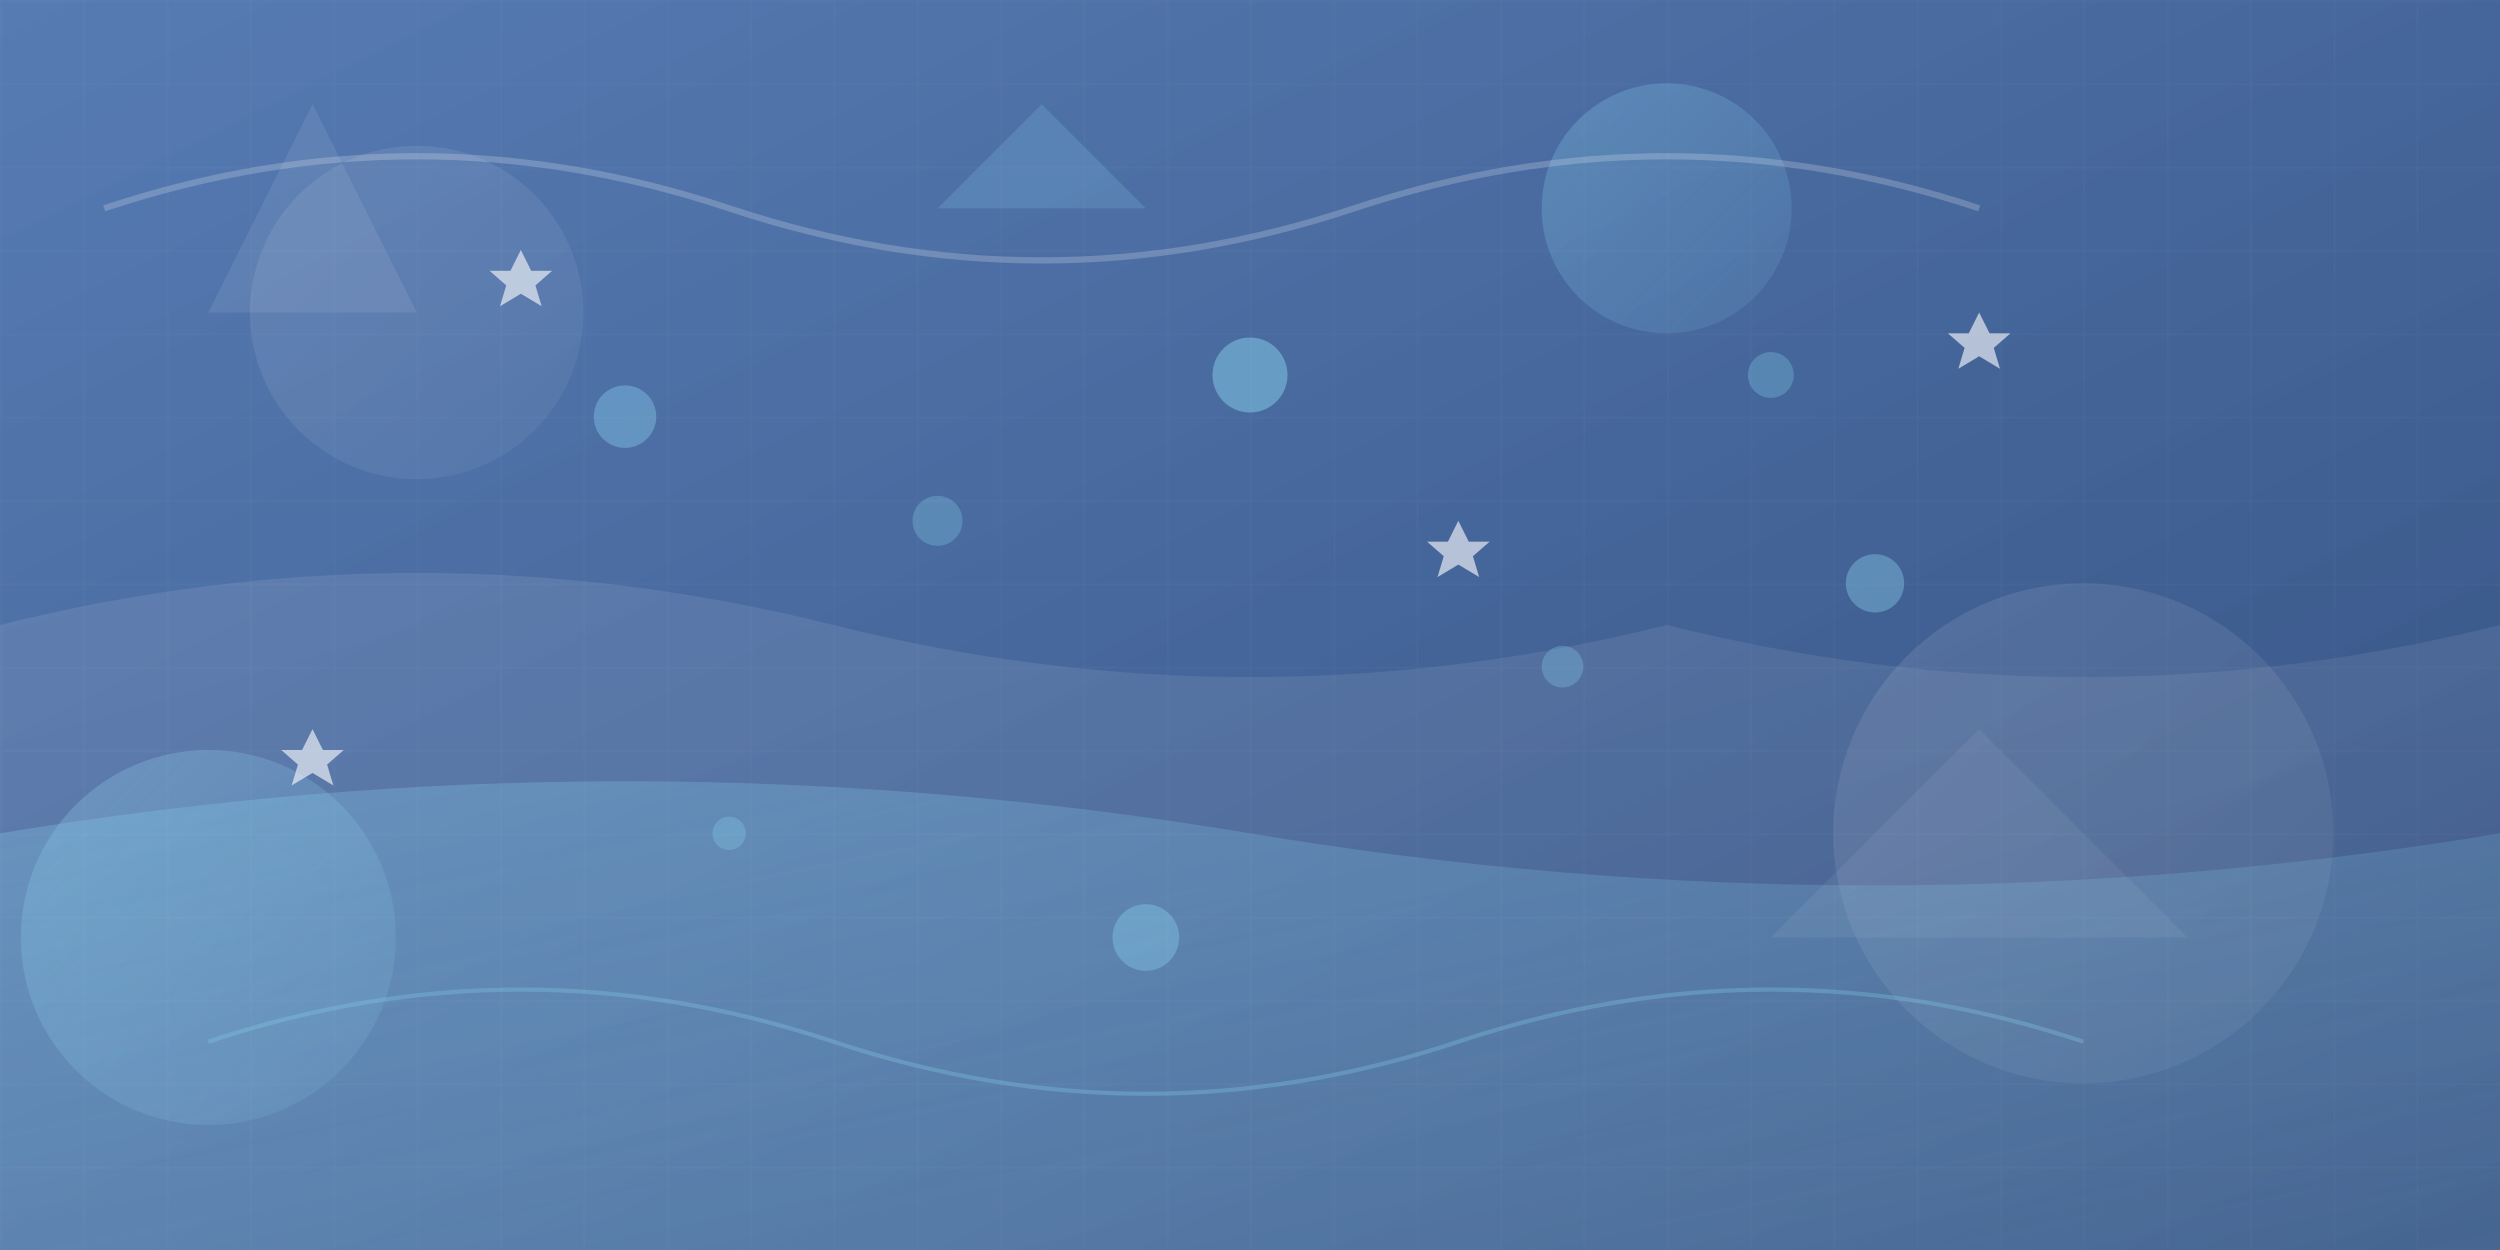 <svg width="1200" height="600" viewBox="0 0 1200 600" fill="none" xmlns="http://www.w3.org/2000/svg">
  <!-- Background Gradient -->
  <defs>
    <linearGradient id="bgGradient" x1="0%" y1="0%" x2="100%" y2="100%">
      <stop offset="0%" style="stop-color:#2c5aa0;stop-opacity:0.8"/>
      <stop offset="100%" style="stop-color:#1e3d72;stop-opacity:0.9"/>
    </linearGradient>
    <linearGradient id="shapeGradient1" x1="0%" y1="0%" x2="100%" y2="100%">
      <stop offset="0%" style="stop-color:#ffffff;stop-opacity:0.1"/>
      <stop offset="100%" style="stop-color:#ffffff;stop-opacity:0.05"/>
    </linearGradient>
    <linearGradient id="shapeGradient2" x1="0%" y1="0%" x2="100%" y2="100%">
      <stop offset="0%" style="stop-color:#87ceeb;stop-opacity:0.3"/>
      <stop offset="100%" style="stop-color:#87ceeb;stop-opacity:0.1"/>
    </linearGradient>
  </defs>
  
  <!-- Base Background -->
  <rect width="1200" height="600" fill="url(#bgGradient)"/>
  
  <!-- Abstract Geometric Shapes -->
  <circle cx="200" cy="150" r="80" fill="url(#shapeGradient1)"/>
  <circle cx="1000" cy="400" r="120" fill="url(#shapeGradient1)"/>
  <circle cx="800" cy="100" r="60" fill="url(#shapeGradient2)"/>
  <circle cx="100" cy="450" r="90" fill="url(#shapeGradient2)"/>
  
  <!-- Flowing Wave Patterns -->
  <path d="M0 300 Q200 250 400 300 T800 300 Q1000 350 1200 300 L1200 600 L0 600 Z" fill="url(#shapeGradient1)"/>
  <path d="M0 400 Q300 350 600 400 T1200 400 L1200 600 L0 600 Z" fill="url(#shapeGradient2)"/>
  
  <!-- Floating Cleaning Bubbles -->
  <circle cx="300" cy="200" r="15" fill="rgba(135, 206, 235, 0.4)"/>
  <circle cx="450" cy="250" r="12" fill="rgba(135, 206, 235, 0.3)"/>
  <circle cx="600" cy="180" r="18" fill="rgba(135, 206, 235, 0.5)"/>
  <circle cx="750" cy="320" r="10" fill="rgba(135, 206, 235, 0.3)"/>
  <circle cx="900" cy="280" r="14" fill="rgba(135, 206, 235, 0.4)"/>
  <circle cx="350" cy="400" r="8" fill="rgba(135, 206, 235, 0.3)"/>
  <circle cx="550" cy="450" r="16" fill="rgba(135, 206, 235, 0.4)"/>
  <circle cx="850" cy="180" r="11" fill="rgba(135, 206, 235, 0.3)"/>
  
  <!-- Abstract Triangular Shapes -->
  <polygon points="150,50 200,150 100,150" fill="rgba(255, 255, 255, 0.08)"/>
  <polygon points="950,350 1050,450 850,450" fill="rgba(255, 255, 255, 0.06)"/>
  <polygon points="500,50 550,100 450,100" fill="rgba(135, 206, 235, 0.2)"/>
  
  <!-- Curved Lines -->
  <path d="M50 100 Q200 50 350 100 Q500 150 650 100 Q800 50 950 100" stroke="rgba(255, 255, 255, 0.2)" stroke-width="3" fill="none"/>
  <path d="M100 500 Q250 450 400 500 Q550 550 700 500 Q850 450 1000 500" stroke="rgba(135, 206, 235, 0.3)" stroke-width="2" fill="none"/>
  
  <!-- Sparkle Elements -->
  <g fill="rgba(255, 255, 255, 0.6)">
    <polygon points="250,120 255,130 265,130 257,137 260,147 250,141 240,147 243,137 235,130 245,130" />
    <polygon points="700,250 705,260 715,260 707,267 710,277 700,271 690,277 693,267 685,260 695,260" />
    <polygon points="950,150 955,160 965,160 957,167 960,177 950,171 940,177 943,167 935,160 945,160" />
    <polygon points="150,350 155,360 165,360 157,367 160,377 150,371 140,377 143,367 135,360 145,360" />
  </g>
  
  <!-- Subtle Grid Pattern -->
  <defs>
    <pattern id="grid" width="40" height="40" patternUnits="userSpaceOnUse">
      <path d="M 40 0 L 0 0 0 40" fill="none" stroke="rgba(255, 255, 255, 0.05)" stroke-width="1"/>
    </pattern>
  </defs>
  <rect width="1200" height="600" fill="url(#grid)"/>
</svg>
